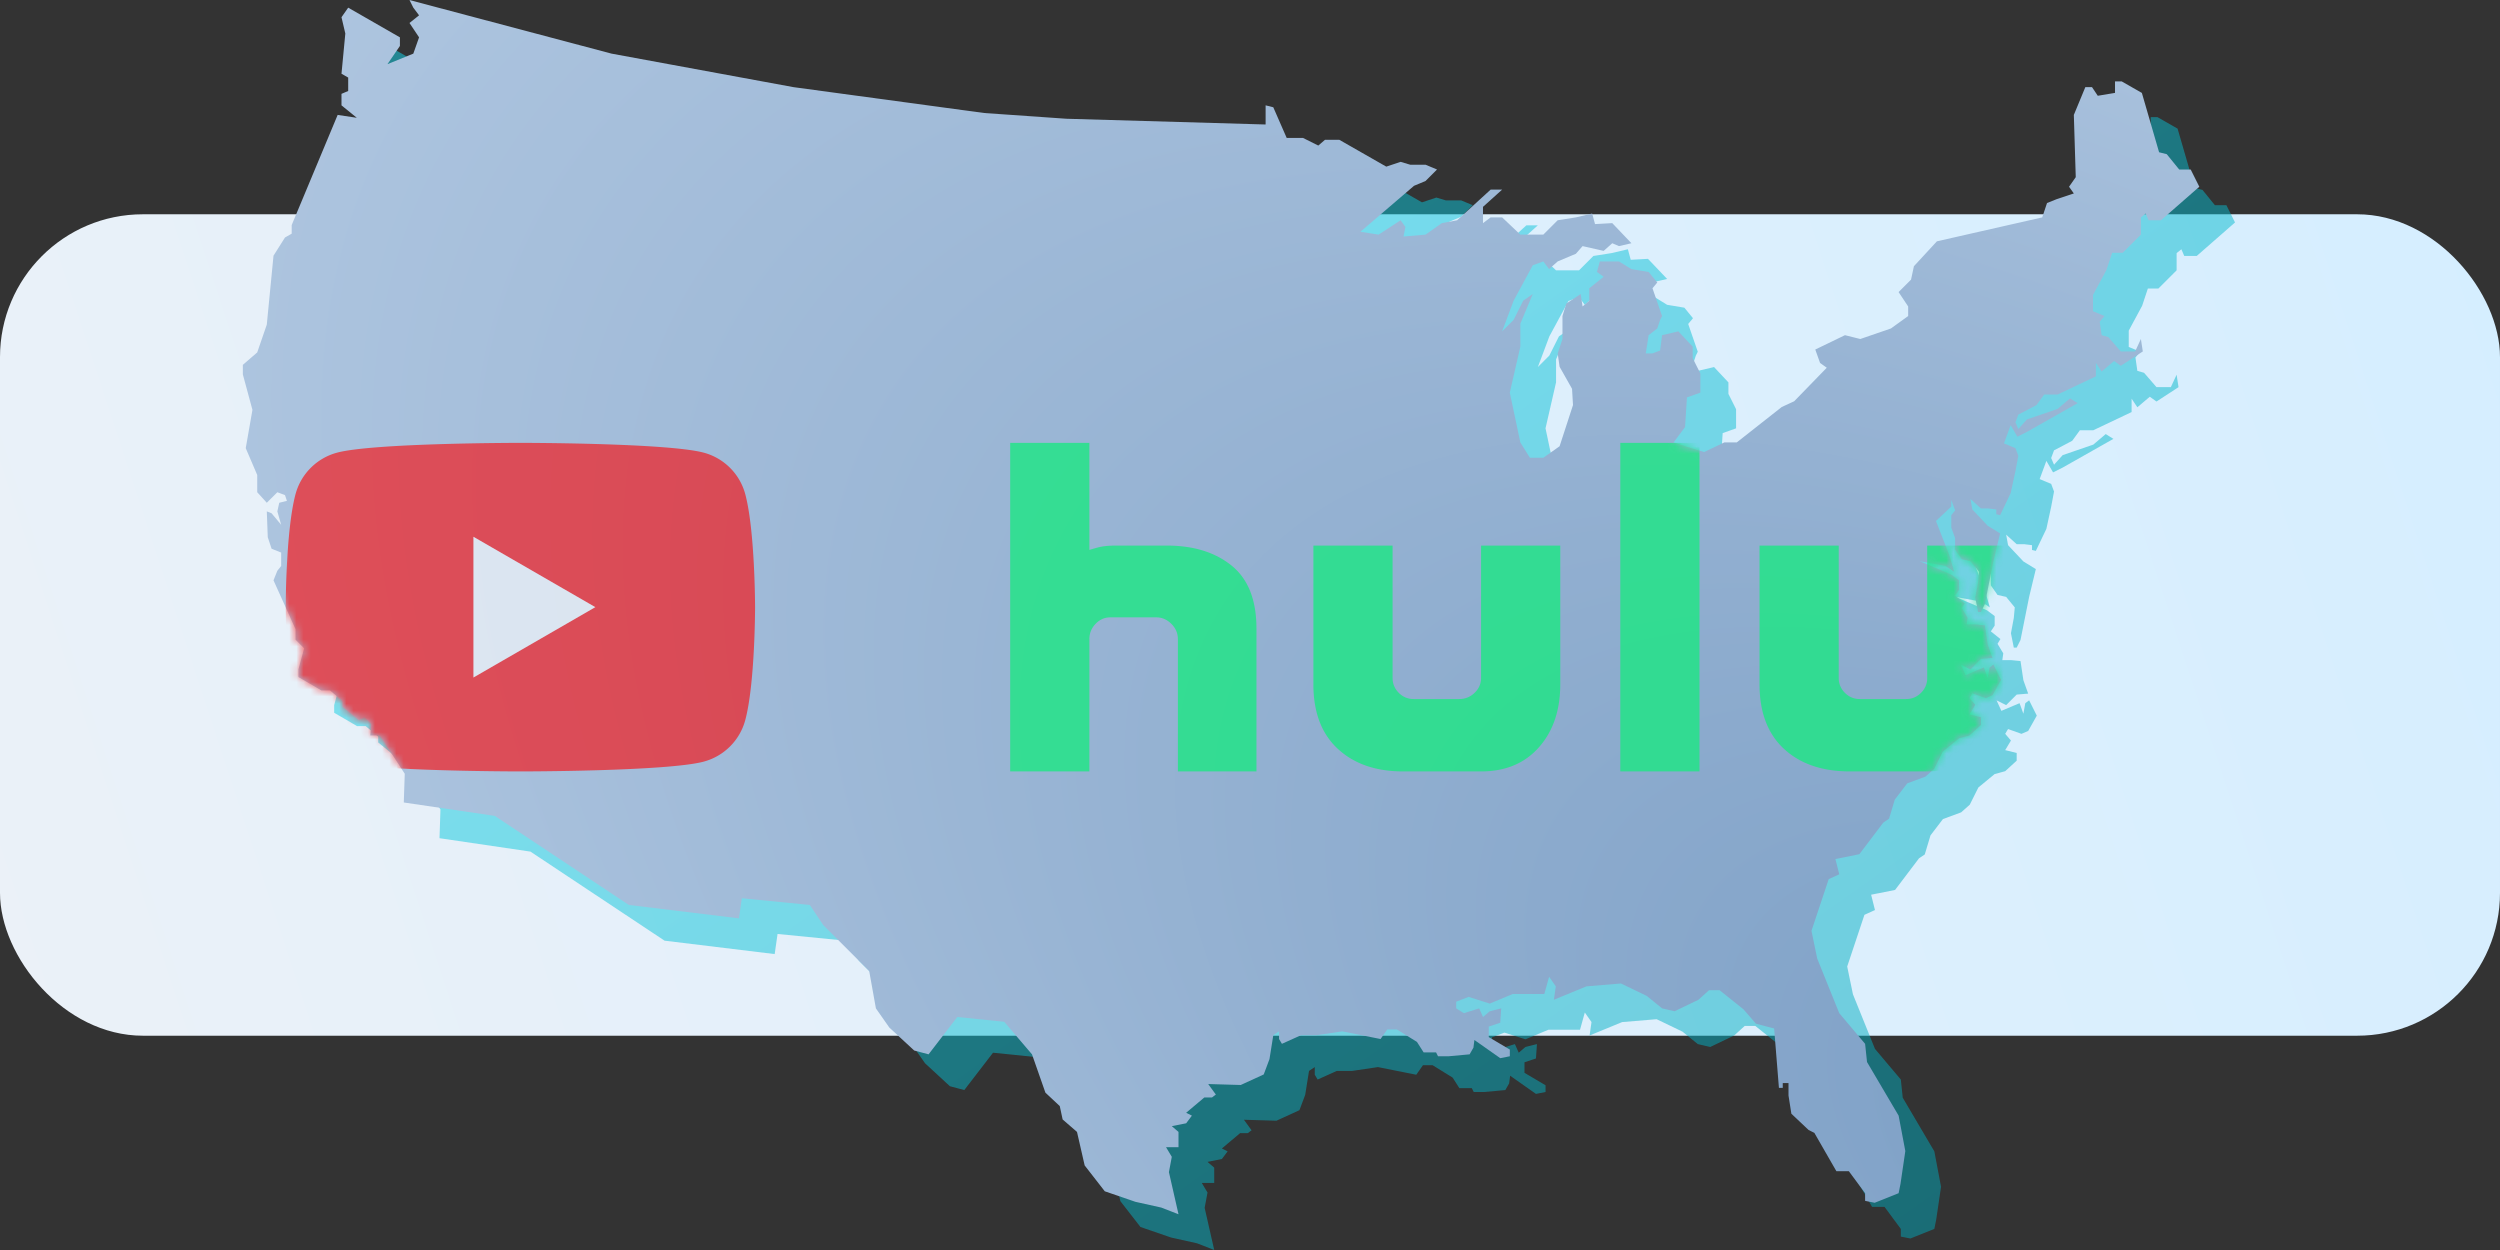 <svg width="350" height="175" fill="none" xmlns="http://www.w3.org/2000/svg"><rect width="100%" height="100%" fill="#333333" stroke="none"/><rect y="30" width="350" height="115" rx="20" fill="url(#a)"/><path opacity=".5" d="m304.86 18.005 2.413 8.312 1.072.268 1.743 2.145h1.609l1.207 2.413-5.363 4.693h-1.743l-.402-.938-.67.536v2.413l-2.548 2.547h-1.475l-.804 2.414-1.877 3.485v2.28l1.609.67-.67.804.268 1.877.938.268 1.743 2.011h2.011l.805-1.742.268 1.742-3.084 2.011-.938-.67-1.743 1.475-.805-1.207v1.877l-5.362 2.548h-1.877l-1.073 1.474-2.547 1.341-.403 1.073.403.938 1.206-1.34 4.291-1.475 1.742-1.475 1.073.67-7.106 4.022-1.34.67-.939-1.608-.938 2.547 1.608.67.403 1.073-.403 2.145-.67 3.084-1.475 3.083-.536-.134v-.67l-1.072-.134h-1.073l-1.475-1.34.268 1.474 2.145 2.28 1.743 1.072-.938 3.888-1.207 6.033-.536 1.072h-.402l-.402-2.01.402-2.146.134-1.475-1.207-1.474-1.206-.269-.939-1.34v-1.609l-.536-1.475V77.13l.536-.67-.536-1.475v.939l-2.145 2.01 1.877 4.827.67 2.28-1.207-.805-3.619-.67 4.424 1.877 1.072.804v1.34l-.536.805 1.341 1.073-.402.67.804 1.34-.134.94h1.207l1.34.133.402 2.682.671 1.877-1.609.134-1.475 1.475-1.341-.67.671 1.474 2.547-1.073.536 1.475.269-1.475.536-.402 1.072 2.145-1.206 2.145-.939.403-1.877-.671-.402.671.805.938-.805 1.341 1.609.402v1.073l-1.609 1.474-1.475.403-2.279 1.876-1.206 2.414-1.207 1.072-2.547.939-1.743 2.279-.805 2.681-.804.537-3.352 4.424-3.352.67.537 2.145-1.475.671-2.413 7.239.804 3.888 3.084 7.642 3.62 4.291.268 2.547 4.424 7.508.938 4.96-.67 4.559-.268 1.34-3.352 1.341-1.34-.268v-1.073l-2.28-3.083h-1.743l-3.083-5.363-.805-.402-2.413-2.279-.402-2.548v-1.743h-.804v.671h-.537l-.67-8.312-2.547-.671-1.743-2.011-3.352-2.681h-1.475l-1.475 1.34-3.351 1.609-1.743-.402-2.145-1.743-3.62-1.743-4.827.402-4.558 1.877.268-1.877-.938-1.34-.671 2.413h-4.424l-3.218 1.341-2.949-.939-1.743.671v.938l1.072.67 2.146-.67.536 1.207.938-.805 1.609-.402-.134 2.011-1.609.536v1.475l2.95 1.743v.939l-1.341.268-3.62-2.548-.134 1.073-.536.938-2.95.269h-1.474l-.269-.537h-1.742l-.939-1.474-2.815-1.743h-1.341l-.939 1.34-5.362-1.072-3.62.536h-2.145l-2.682 1.207-.402-.671v-1.072l-.804.536-.537 3.352-.804 2.145-3.218 1.475-4.558-.134 1.073 1.474-.537.403h-1.072l-2.548 2.145.805.402-.805 1.072-2.011.403.939.804v2.145h-1.743l.804 1.341-.402 2.145 1.341 5.899-2.413-.938-3.62-.805-4.291-1.475-2.815-3.62-1.073-4.692-2.011-1.743-.402-1.877-2.011-1.877-1.877-5.363-3.888-4.558-6.569-.67-4.022 5.228-2.011-.536-3.486-3.218-1.877-2.681-.939-5.229-6.435-6.435-1.877-2.815-9.519-.939-.402 2.816-15.418-1.877-18.77-12.469-12.736-1.877.134-4.022-3.486-5.363h-1.34l.133-1.609-.938-.938-.805.402-2.279-1.877v-.804l-1.743-1.475h-1.206l-3.218-1.877v-1.073l.804-2.949-1.206-1.207v-1.474l-3.084-6.838.537-1.34.536-.671v-1.877l-1.34-.536-.537-1.61-.134-3.619.67.268 1.34 1.609-.535-1.877.268-1.207 1.072-.268-.268-.804-1.072-.402-1.475 1.474-1.341-1.474v-2.414l-1.609-3.754.939-5.362L39 57.422V56.08l2.011-1.742 1.34-3.889.94-9.652 1.608-2.548.938-.536v-1.207l6.436-15.418 2.681.402-2.145-1.742v-1.61l.939-.401V15.86l-.939-.537.536-5.63-.536-2.28.939-1.34 7.24 4.156v1.206l-1.743 2.548 3.62-1.475.804-2.28-1.34-2.01 1.34-1.073-.805-1.072L62.328 5l4.022 1.073 24.267 6.435L116.09 17.2l26.68 3.62 11.53.805 27.886.804v-2.681l1.073.268 1.877 4.29h2.279l2.145 1.072.938-.804h2.011l6.57 3.754 2.011-.67 1.341.402h2.145l1.609.67-1.609 1.61-1.609.67-7.508 6.435 2.547.402 3.084-2.011.67.938-.268 1.341 3.084-.268 2.279-1.609 2.145-.402 4.692-4.29h1.609l-2.681 2.413v2.28l1.072-.805h1.609l2.548 2.413h3.217l2.011-2.011 2.548-.402 2.279-.536.402 1.474 2.413-.134 2.682 2.816-1.743.402-.939-.402-1.206 1.072-2.95-.67-.938 1.072-2.548 1.073-1.206 1.072-.805-1.072-1.475.536-2.681 4.96-1.609 4.291 1.609-1.609.939-1.877.402-.804 1.34-.939-1.742 4.157v3.217l-1.475 6.435 1.475 6.972 1.34 2.145h1.877l2.279-1.609 1.877-5.765-.134-2.279-1.743-3.083-.268-1.877.671-2.011v-3.218l.536-1.743 2.011-1.34.268 1.742.939-.804v-1.743l2.011-1.609-.939-.67.402-1.475h2.682l1.743 1.072 2.413.403 1.207 1.474-.671.805 1.341 3.888-.268.536-.402 1.207-1.207.938-.402 2.548h.938l1.073-.403.268-2.145 2.279-.536 2.011 2.145v1.609l1.073 2.145v2.681l-1.877.67-.268 4.157-1.609 2.145 1.609.536 2.681.805 2.815-1.34h1.743l6.302-4.962 1.742-.804 4.559-4.692-.939-.67-.67-1.878 4.156-2.01 2.145.536 4.29-1.475 2.414-1.743v-1.34l-1.341-2.012 1.743-1.743.402-1.877 3.218-3.486 14.747-3.351.671-2.011 1.34-.537 2.414-.804-.671-.939.939-1.34-.268-8.715 1.609-3.888h.938l.804 1.207 2.414-.402v-1.61h.938l2.816 1.61Z" fill="url(#b)"/><path d="m299.86 13.005 2.413 8.312 1.072.268 1.743 2.145h1.609l1.207 2.413-5.363 4.693h-1.743l-.402-.938-.67.536v2.413l-2.548 2.547h-1.475l-.804 2.414-1.877 3.485v2.28l1.609.67-.67.804.268 1.877.938.268 1.743 2.011h2.011l.805-1.742.268 1.742-3.084 2.011-.938-.67-1.743 1.475-.805-1.207v1.877l-5.362 2.548h-1.877l-1.073 1.474-2.547 1.341-.403 1.073.403.938 1.206-1.34 4.291-1.475 1.742-1.475 1.073.67-7.106 4.022-1.34.67-.939-1.608-.938 2.547 1.608.67.403 1.073-.403 2.145-.67 3.084-1.475 3.083-.536-.134v-.67l-1.072-.134h-1.073l-1.475-1.34.268 1.474 2.145 2.28 1.743 1.072-.938 3.888-1.207 6.033-.536 1.072h-.402l-.402-2.01.402-2.146.134-1.475-1.207-1.474-1.206-.269-.939-1.34v-1.609l-.536-1.475V72.13l.536-.67-.536-1.475v.939l-2.145 2.01 1.877 4.827.67 2.28-1.207-.805-3.619-.67 4.424 1.877 1.072.804v1.34l-.536.805 1.341 1.073-.402.67.804 1.34-.134.94h1.207l1.34.133.402 2.682.671 1.877-1.609.134-1.475 1.475-1.341-.67.671 1.474 2.547-1.073.536 1.475.269-1.475.536-.402 1.072 2.145-1.206 2.145-.939.403-1.877-.67-.402.67.805.938-.805 1.341 1.609.402v1.073l-1.609 1.474-1.475.403-2.279 1.876-1.206 2.414-1.207 1.072-2.547.939-1.743 2.279-.805 2.681-.804.537-3.352 4.424-3.352.67.537 2.145-1.475.671-2.413 7.239.804 3.888 3.084 7.642 3.62 4.291.268 2.547 4.424 7.508.938 4.96-.67 4.559-.268 1.34-3.352 1.341-1.34-.268v-1.073l-2.28-3.083h-1.743l-3.083-5.363-.805-.402-2.413-2.279-.402-2.548v-1.743h-.804v.671h-.537l-.67-8.312-2.547-.671-1.743-2.011-3.352-2.681h-1.475l-1.475 1.34-3.351 1.609-1.743-.402-2.145-1.743-3.62-1.743-4.827.402-4.558 1.877.268-1.877-.938-1.34-.671 2.413h-4.424l-3.218 1.341-2.949-.939-1.743.671v.938l1.072.67 2.146-.67.536 1.207.938-.805 1.609-.402-.134 2.011-1.609.536v1.475l2.95 1.743v.939l-1.341.268-3.62-2.548-.134 1.073-.536.938-2.95.269h-1.474l-.269-.537h-1.742l-.939-1.474-2.815-1.743h-1.341l-.939 1.34-5.362-1.072-3.62.536h-2.145l-2.682 1.207-.402-.671v-1.072l-.804.536-.537 3.352-.804 2.145-3.218 1.475-4.558-.134 1.073 1.474-.537.403h-1.072l-2.548 2.145.805.402-.805 1.072-2.011.403.939.804v2.145h-1.743l.804 1.341-.402 2.145 1.341 5.899-2.413-.938-3.62-.805-4.291-1.475-2.815-3.62-1.073-4.692-2.011-1.743-.402-1.877-2.011-1.877-1.877-5.363-3.888-4.558-6.569-.67-4.022 5.228-2.011-.536-3.486-3.218-1.877-2.681-.939-5.229-6.435-6.435-1.877-2.815-9.519-.939-.402 2.816-15.418-1.877-18.77-12.469-12.736-1.877.134-4.022-3.486-5.363h-1.34l.133-1.609-.938-.938-.805.402-2.279-1.877v-.804L46.2 96.664h-1.206l-3.218-1.877v-1.073l.804-2.949-1.206-1.207v-1.474l-3.084-6.838.537-1.34.536-.671v-1.877l-1.34-.536-.537-1.61-.134-3.619.67.268 1.34 1.609-.535-1.877.268-1.207 1.072-.268-.268-.804-1.072-.402-1.475 1.474-1.341-1.474v-2.414l-1.609-3.754.939-5.362L34 52.422V51.08l2.011-1.742 1.34-3.889.94-9.652 1.608-2.548.938-.536v-1.207l6.436-15.418 2.681.402-2.145-1.742v-1.61l.939-.401V10.86l-.939-.537.536-5.63-.536-2.28.939-1.34 7.24 4.156v1.206l-1.743 2.548 3.62-1.475.804-2.28-1.34-2.01 1.34-1.073-.805-1.072L57.328 0l4.022 1.073 24.267 6.435L111.09 12.2l26.68 3.62 11.53.805 27.886.804v-2.681l1.073.268 1.877 4.29h2.279l2.145 1.072.938-.804h2.011l6.57 3.754 2.011-.67 1.341.402h2.145l1.609.67-1.609 1.61-1.609.67-7.508 6.435 2.547.402 3.084-2.011.67.938-.268 1.341 3.084-.268 2.279-1.609 2.145-.402 4.692-4.29h1.609l-2.681 2.413v2.28l1.072-.805h1.609l2.548 2.413h3.217l2.011-2.011 2.548-.402 2.279-.537.402 1.475 2.413-.134 2.682 2.816-1.743.402-.939-.402-1.206 1.072-2.95-.67-.938 1.072-2.548 1.073-1.206 1.072-.805-1.072-1.475.536-2.681 4.96-1.609 4.291 1.609-1.609.939-1.877.402-.804 1.34-.939-1.742 4.157v3.217l-1.475 6.435 1.475 6.972 1.34 2.145h1.877l2.279-1.609 1.877-5.765-.134-2.279-1.743-3.083-.268-1.877.671-2.011v-3.218l.536-1.743 2.011-1.34.268 1.742.939-.804v-1.743l2.011-1.609-.939-.67.402-1.475h2.682l1.743 1.072 2.413.403 1.207 1.474-.671.805 1.341 3.888-.268.536-.402 1.207-1.207.938-.402 2.548h.938l1.073-.403.268-2.145 2.279-.536 2.011 2.145v1.609l1.073 2.145v2.681l-1.877.67-.268 4.157-1.609 2.145 1.609.536 2.681.805 2.815-1.34h1.743l6.302-4.962 1.742-.804 4.559-4.692-.939-.67-.67-1.878 4.156-2.01 2.145.536 4.29-1.475 2.414-1.743v-1.34l-1.341-2.012 1.743-1.743.402-1.877 3.218-3.486 14.747-3.351.671-2.011 1.34-.537 2.414-.804-.671-.939.939-1.34-.268-8.715 1.609-3.888h.938l.804 1.207 2.414-.402v-1.61h.938l2.816 1.61Z" fill="url(#c)"/><mask id="e" style="mask-type:alpha" maskUnits="userSpaceOnUse" x="34" y="0" width="274" height="170"><path d="m299.86 13.005 2.413 8.312 1.072.268 1.743 2.145h1.609l1.207 2.413-5.363 4.693h-1.743l-.402-.938-.67.536v2.413l-2.548 2.547h-1.475l-.804 2.414-1.877 3.485v2.28l1.609.67-.67.804.268 1.877.938.268 1.743 2.011h2.011l.805-1.742.268 1.742-3.084 2.011-.938-.67-1.743 1.475-.805-1.207v1.877l-5.362 2.548h-1.877l-1.073 1.474-2.547 1.341-.403 1.073.403.938 1.206-1.34 4.291-1.475 1.742-1.475 1.073.67-7.106 4.022-1.34.67-.939-1.608-.938 2.547 1.608.67.403 1.073-.403 2.145-.67 3.084-1.475 3.083-.536-.134v-.67l-1.072-.134h-1.073l-1.475-1.34.268 1.474 2.145 2.28 1.743 1.072-.938 3.888-1.207 6.033-.536 1.072h-.402l-.402-2.01.402-2.146.134-1.475-1.207-1.474-1.206-.269-.939-1.34v-1.609l-.536-1.475V72.13l.536-.67-.536-1.475v.939l-2.145 2.01 1.877 4.827.67 2.28-1.207-.805-3.619-.67 4.424 1.877 1.072.804v1.34l-.536.805 1.341 1.073-.402.67.804 1.34-.134.94h1.207l1.34.133.402 2.682.671 1.877-1.609.134-1.475 1.475-1.341-.67.671 1.474 2.547-1.073.536 1.475.269-1.475.536-.402 1.072 2.145-1.206 2.145-.939.403-1.877-.67-.402.67.805.938-.805 1.341 1.609.402v1.073l-1.609 1.474-1.475.403-2.279 1.876-1.206 2.414-1.207 1.072-2.547.939-1.743 2.279-.805 2.681-.804.537-3.352 4.424-3.352.67.537 2.145-1.475.671-2.413 7.239.804 3.888 3.084 7.642 3.62 4.291.268 2.547 4.424 7.508.938 4.96-.67 4.559-.268 1.34-3.352 1.341-1.34-.268v-1.073l-2.28-3.083h-1.743l-3.083-5.363-.805-.402-2.413-2.279-.402-2.548v-1.743h-.804v.671h-.537l-.67-8.312-2.547-.671-1.743-2.011-3.352-2.681h-1.475l-1.475 1.34-3.351 1.609-1.743-.402-2.145-1.743-3.62-1.743-4.827.402-4.558 1.877.268-1.877-.938-1.34-.671 2.413h-4.424l-3.218 1.341-2.949-.939-1.743.671v.938l1.072.67 2.146-.67.536 1.207.938-.805 1.609-.402-.134 2.011-1.609.536v1.475l2.95 1.743v.939l-1.341.268-3.62-2.548-.134 1.073-.536.938-2.95.269h-1.474l-.269-.537h-1.742l-.939-1.474-2.815-1.743h-1.341l-.939 1.34-5.362-1.072-3.62.536h-2.145l-2.682 1.207-.402-.671v-1.072l-.804.536-.537 3.352-.804 2.145-3.218 1.475-4.558-.134 1.073 1.474-.537.403h-1.072l-2.548 2.145.805.402-.805 1.072-2.011.403.939.804v2.145h-1.743l.804 1.341-.402 2.145 1.341 5.899-2.413-.938-3.62-.805-4.291-1.475-2.815-3.62-1.073-4.692-2.011-1.743-.402-1.877-2.011-1.877-1.877-5.363-3.888-4.558-6.569-.67-4.022 5.228-2.011-.536-3.486-3.218-1.877-2.681-.939-5.229-6.435-6.435-1.877-2.815-9.519-.939-.402 2.816-15.418-1.877-18.77-12.469-12.736-1.877.134-4.022-3.486-5.363h-1.34l.133-1.609-.938-.938-.805.402-2.279-1.877v-.804L46.2 96.664h-1.206l-3.218-1.877v-1.073l.804-2.949-1.206-1.207v-1.474l-3.084-6.838.537-1.34.536-.671v-1.877l-1.34-.536-.537-1.61-.134-3.619.67.268 1.34 1.609-.535-1.877.268-1.207 1.072-.268-.268-.804-1.072-.402-1.475 1.474-1.341-1.474v-2.414l-1.609-3.754.939-5.362L34 52.422V51.08l2.011-1.742 1.34-3.889.94-9.652 1.608-2.548.938-.536v-1.207l6.436-15.418 2.681.402-2.145-1.742v-1.61l.939-.401V10.86l-.939-.537.536-5.63-.536-2.28.939-1.34 7.24 4.156v1.206l-1.743 2.548 3.62-1.475.804-2.28-1.34-2.01 1.34-1.073-.805-1.072L57.328 0l4.022 1.073 24.267 6.435L111.09 12.2l26.68 3.62 11.53.805 27.886.804v-2.681l1.073.268 1.877 4.29h2.279l2.145 1.072.938-.804h2.011l6.57 3.754 2.011-.67 1.341.402h2.145l1.609.67-1.609 1.61-1.609.67-7.508 6.435 2.547.402 3.084-2.011.67.938-.268 1.341 3.084-.268 2.279-1.609 2.145-.402 4.692-4.29h1.609l-2.681 2.413v2.28l1.072-.805h1.609l2.548 2.413h3.217l2.011-2.011 2.548-.402 2.279-.537.402 1.475 2.413-.134 2.682 2.816-1.743.402-.939-.402-1.206 1.072-2.95-.67-.938 1.072-2.548 1.073-1.206 1.072-.805-1.072-1.475.536-2.681 4.96-1.609 4.291 1.609-1.609.939-1.877.402-.804 1.34-.939-1.742 4.157v3.217l-1.475 6.435 1.475 6.972 1.34 2.145h1.877l2.279-1.609 1.877-5.765-.134-2.279-1.743-3.083-.268-1.877.671-2.011v-3.218l.536-1.743 2.011-1.34.268 1.742.939-.804v-1.743l2.011-1.609-.939-.67.402-1.475h2.682l1.743 1.072 2.413.403 1.207 1.474-.671.805 1.341 3.888-.268.536-.402 1.207-1.207.938-.402 2.548h.938l1.073-.403.268-2.145 2.279-.536 2.011 2.145v1.609l1.073 2.145v2.681l-1.877.67-.268 4.157-1.609 2.145 1.609.536 2.681.805 2.815-1.34h1.743l6.302-4.962 1.742-.804 4.559-4.692-.939-.67-.67-1.878 4.156-2.01 2.145.536 4.29-1.475 2.414-1.743v-1.34l-1.341-2.012 1.743-1.743.402-1.877 3.218-3.486 14.747-3.351.671-2.011 1.34-.537 2.414-.804-.671-.939.939-1.34-.268-8.715 1.609-3.888h.938l.804 1.207 2.414-.402v-1.61h.938l2.816 1.61Z" fill="url(#d)"/></mask><g mask="url(#e)"><path opacity=".8" d="M172.438 79.196c2.31 1.877 3.466 4.808 3.466 8.793V108h-11.002V89.461c0-.808-.303-1.516-.91-2.122-.606-.606-1.314-.91-2.122-.91h-6.411c-.809 0-1.502.304-2.079.91-.578.606-.866 1.314-.866 2.122V108h-11.089V62h11.089v14.987a32.24 32.24 0 0 1 1.213-.347c.634-.173 1.472-.26 2.512-.26h7.103c3.754 0 6.786.94 9.096 2.816Zm34.912-2.816h11.089v19.405c0 3.639-.997 6.584-2.989 8.836-1.993 2.253-4.693 3.379-8.1 3.379h-10.915c-3.812 0-6.859-1.053-9.139-3.162-2.283-2.107-3.423-5.124-3.423-9.053V76.381h11.089v18.538c0 .81.289 1.502.866 2.08.577.577 1.27.866 2.079.866h6.411c.808 0 1.516-.289 2.123-.867.606-.577.909-1.27.909-2.079V76.38ZM226.842 62h11.088v46h-11.088V62Zm54.056 14.38v19.405c0 3.639-.996 6.584-2.989 8.836-1.992 2.253-4.692 3.379-8.099 3.379h-10.829c-3.87 0-6.945-1.053-9.226-3.162-2.282-2.107-3.422-5.124-3.422-9.053V76.381h11.089v18.538c0 .81.288 1.502.866 2.08.577.577 1.27.866 2.079.866h6.497c.808 0 1.501-.289 2.079-.867.577-.577.867-1.27.867-2.079V76.38h11.088Z" fill="#1CE783"/><g opacity=".6"><path d="M104.337 69.183a8.228 8.228 0 0 0-5.81-5.81C93.406 62 72.857 62 72.857 62s-20.55 0-25.673 1.374a8.229 8.229 0 0 0-5.81 5.81C40 74.305 40 85 40 85s0 10.694 1.374 15.817a8.228 8.228 0 0 0 5.81 5.809C52.305 108 72.855 108 72.855 108s20.55 0 25.672-1.374a8.227 8.227 0 0 0 5.809-5.809C105.711 95.694 105.711 85 105.711 85s-.005-10.694-1.374-15.817Z" fill="red"/><path d="m66.278 94.856 17.072-9.855-17.072-9.856v19.711Z" fill="#fff"/></g></g><defs><radialGradient id="c" cx="0" cy="0" r="1" gradientUnits="userSpaceOnUse" gradientTransform="matrix(-274 -170 85.817 -138.318 308 170)"><stop stop-color="#7A9DC4"/><stop offset="1" stop-color="#AFC6E0"/></radialGradient><radialGradient id="d" cx="0" cy="0" r="1" gradientUnits="userSpaceOnUse" gradientTransform="matrix(-274 -170 85.817 -138.318 308 170)"><stop stop-color="#7A9DC4"/><stop offset="1" stop-color="#AFC6E0"/></radialGradient><linearGradient id="a" x1="0" y1="145" x2="350" y2="30" gradientUnits="userSpaceOnUse"><stop stop-color="#EBF1F8"/><stop offset="1" stop-color="#D5EEFF"/></linearGradient><linearGradient id="b" x1="39" y1="5" x2="210.92" y2="247.209" gradientUnits="userSpaceOnUse"><stop stop-color="#14DDF4"/><stop offset="1" stop-color="#00A3B5"/></linearGradient></defs></svg>